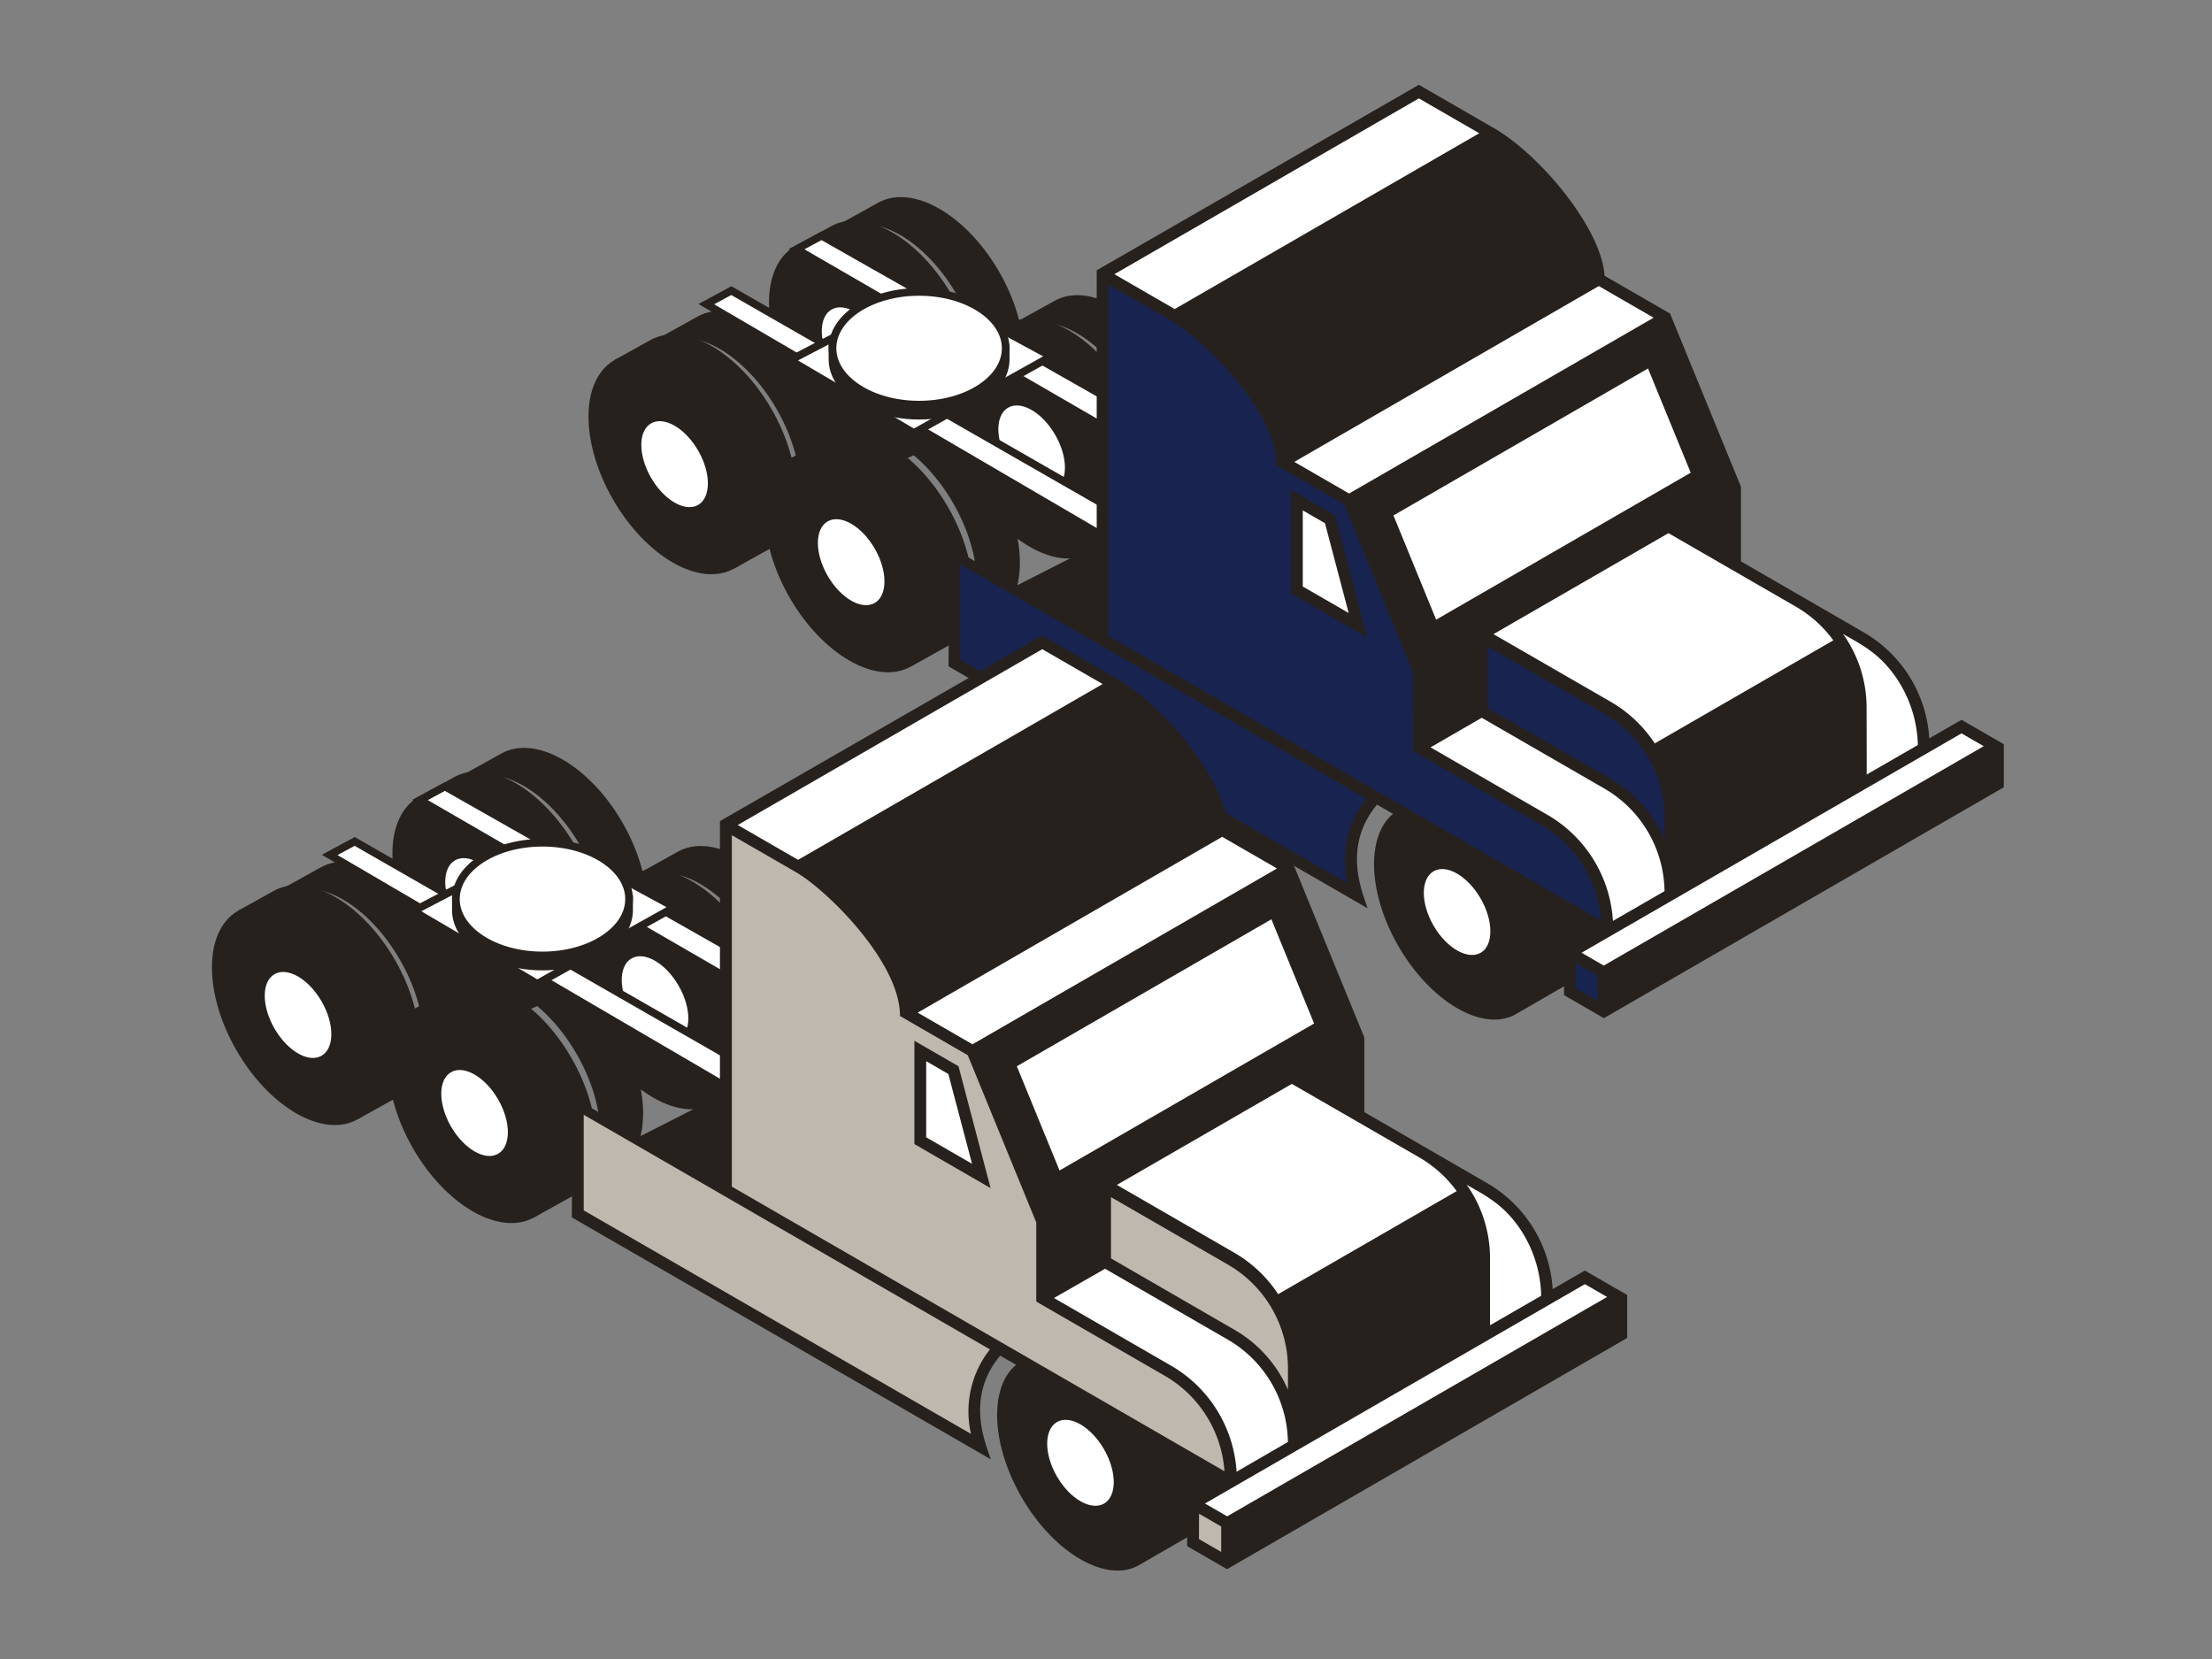 <svg id="Illustrations" xmlns="http://www.w3.org/2000/svg" viewBox="0 0 576 432"><rect x="0" y="0" width="576" height="432" fill="#808080" stroke="none"/><defs><style>.cls-1,.cls-4{fill:#26211c;}.cls-1,.cls-3{stroke:#26211c;stroke-miterlimit:10;stroke-width:2px;}.cls-2,.cls-3{fill:#fff;}.cls-5{fill:#192350;}.cls-6{fill:#bfb8af;}</style></defs><path class="cls-1" d="M249.06,165.5c8.37-4.84,8.37-20.5,0-35s-21.94-22.33-30.3-17.5L228,107.9c8.37-4.83,21.94,3,30.3,17.5s8.37,30.16,0,35Z"/><ellipse class="cls-1" cx="221.65" cy="146.4" rx="17.49" ry="30.3" transform="translate(-43.51 130.43) rotate(-30)"/><ellipse class="cls-2" cx="221.65" cy="146.4" rx="7.08" ry="12.26" transform="translate(-43.51 130.43) rotate(-30)"/><path class="cls-1" d="M236.8,172.65c8.37-4.83,8.37-20.5,0-35s-21.94-22.33-30.3-17.5l9.19-5.11c8.37-4.83,21.94,3,30.3,17.5s8.37,30.16,0,35Z"/><path class="cls-1" d="M203.08,141c8.37-4.84,8.37-20.5,0-35s-21.93-22.33-30.3-17.5l9.2-5.11c8.36-4.83,21.93,3,30.3,17.5s8.37,30.16,0,35Z"/><ellipse class="cls-1" cx="175.67" cy="120.86" rx="17.49" ry="30.3" transform="translate(-36.9 104.03) rotate(-30)"/><ellipse class="cls-2" cx="175.67" cy="120.86" rx="7.08" ry="12.26" transform="translate(-36.9 104.03) rotate(-30)"/><path class="cls-1" d="M190.82,147.11c8.37-4.84,8.37-20.5,0-35s-21.93-22.33-30.3-17.5l9.2-5.11c8.36-4.83,21.93,3,30.3,17.5s8.37,30.16,0,35Z"/><path class="cls-1" d="M296.06,136.89c8.36-4.83,8.36-20.5,0-35s-21.94-22.33-30.31-17.5l9.2-5.1c8.37-4.84,21.93,3,30.3,17.49s8.37,30.16,0,35Z"/><ellipse class="cls-1" cx="268.64" cy="116.78" rx="17.49" ry="30.3" transform="translate(-22.4 149.96) rotate(-30)"/><ellipse class="cls-2" cx="268.64" cy="116.78" rx="7.08" ry="12.26" transform="translate(-22.4 149.96) rotate(-30)"/><path class="cls-1" d="M283.79,143c8.37-4.83,8.37-20.5,0-35s-21.93-22.33-30.3-17.5l9.2-5.1c8.37-4.84,21.93,3,30.3,17.49s8.37,30.16,0,35Z"/><path class="cls-1" d="M250.08,111.35c8.37-4.83,8.37-20.5,0-35S228.15,54,219.78,58.86L229,53.75c8.37-4.83,21.94,3,30.3,17.5s8.37,30.16,0,35Z"/><ellipse class="cls-1" cx="222.67" cy="91.23" rx="17.49" ry="30.3" transform="translate(-15.79 123.55) rotate(-30)"/><ellipse class="cls-2" cx="222.67" cy="91.23" rx="7.08" ry="12.26" transform="translate(-15.79 123.55) rotate(-30)"/><path class="cls-1" d="M237.82,117.48c8.37-4.83,8.37-20.5,0-35S215.89,60.16,207.52,65l9.19-5.11c8.37-4.83,21.94,3,30.3,17.5s8.37,30.16,0,35Z"/><polygon class="cls-3" points="309.14 152.43 183.92 79.2 190.43 75.68 315.61 147.48 309.14 152.43"/><polygon class="cls-3" points="335.7 139.15 207.42 64.89 213.93 61.38 342.18 134.2 335.7 139.15"/><polygon class="cls-3" points="237.97 112.74 205.72 93.81 241.33 75.24 273.7 92.78 237.97 112.74"/><path class="cls-1" d="M261.88,90.69v2.87c0,8.11-10.1,14.68-22.55,14.68s-22.55-6.57-22.55-14.68V90Z"/><ellipse class="cls-3" cx="239.33" cy="90.69" rx="22.55" ry="14.68"/><path class="cls-4" d="M510.77,187.43l-8.39,4.84v0a34.31,34.31,0,0,0-16.81-27.46l-32.23-18.63V126.74L434.88,81.66l-17.06-9.85c-.7-12.1-16.56-31.37-28.81-38.45h0L369.47,22.08l-18,10.37L285.58,70.39v93.46l-38.42-21.48L247,173.52l109.13,63c-1.48-4.44-6.59-16.16,2.44-27l4.17,2.41c-7,5.76-6.58,20.62,1.39,34.42,8.46,14.66,22.18,22.59,30.65,17.7l12.49-7.21v2.29l10.38,6L521.79,205V193.79Z"/><path class="cls-5" d="M410.3,250.74l5.79,3.34v6.61l-5.79-3.34ZM355.85,208a26,26,0,0,0-4.93,22L250,171.75V146.87Zm77.6,5v5.5a33.44,33.44,0,0,0-13.84-15.56l-32.24-18.61V168.3l30.48,17.6A31.19,31.19,0,0,1,433.45,212.92ZM305.14,83.58c8.07,4.55,27.34,23.48,27.29,37.57l17.65,10.19,17.84,43.55V195.5L401.68,215a31.27,31.27,0,0,1,15.25,24.69L288.64,165.62V74.06Z"/><polygon class="cls-4" points="347.66 134.23 336.18 127.6 336.18 154.5 356.02 165.95 347.66 134.23"/><polygon class="cls-2" points="510.77 190.97 411.84 248.09 417.62 251.43 516.55 194.31 510.77 190.97"/><path class="cls-2" d="M388.9,165.13l30.48,17.59a34.2,34.2,0,0,1,11.52,10.86l46.49-26.84a31.77,31.77,0,0,0-10-8.91l-32.93-19Z"/><polygon class="cls-2" points="369.47 25.62 290.18 71.4 305.89 80.48 385.19 34.7 369.47 25.62"/><path class="cls-2" d="M486.09,201.68,499.41,194A32.6,32.6,0,0,0,494,176.83c-4.42-6.62-9.12-8.89-14.07-11.74a33.13,33.13,0,0,1,6.13,19.22Z"/><path class="cls-2" d="M373.29,226.88c-3.38,2-3.38,8.29,0,14.15s8.88,9,12.26,7.08,3.39-8.29,0-14.15S376.68,224.92,373.29,226.88Z"/><path class="cls-2" d="M433.44,232.06a31.37,31.37,0,0,0-15.36-26.54l-32.24-18.61-13.33,7.7,30.7,17.72A34.31,34.31,0,0,1,420,239.81Z"/><polygon class="cls-2" points="440.26 123.09 429.14 95.95 362.85 134.22 373.97 161.36 440.26 123.09"/><polygon class="cls-2" points="416.32 74.49 337.03 120.27 351.3 128.51 430.6 82.73 416.32 74.49"/><polygon class="cls-2" points="339.24 132.91 339.24 152.73 351.19 159.62 345.02 136.24 339.24 132.91"/><polygon class="cls-4" points="264.53 152.59 286.6 141.35 286.6 164.74 264.53 152.59"/><path class="cls-1" d="M151,308.92c8.37-4.83,8.37-20.5,0-35s-21.94-22.33-30.3-17.49l9.19-5.11c8.37-4.83,21.94,3,30.3,17.49s8.37,30.16,0,35Z"/><ellipse class="cls-1" cx="123.58" cy="289.83" rx="17.49" ry="30.3" transform="translate(-128.36 100.61) rotate(-30)"/><ellipse class="cls-2" cx="123.58" cy="289.83" rx="7.08" ry="12.26" transform="translate(-128.36 100.61) rotate(-30)"/><path class="cls-1" d="M138.73,316.07c8.37-4.83,8.37-20.49,0-35s-21.94-22.32-30.3-17.49l9.19-5.11c8.37-4.83,21.94,3,30.3,17.49s8.37,30.16,0,35Z"/><path class="cls-1" d="M105,284.4c8.37-4.83,8.37-20.5,0-35s-21.93-22.33-30.3-17.49l9.2-5.11c8.36-4.83,21.93,3,30.3,17.49s8.37,30.16,0,35Z"/><ellipse class="cls-1" cx="77.6" cy="264.29" rx="17.49" ry="30.3" transform="translate(-121.74 74.21) rotate(-30)"/><ellipse class="cls-2" cx="77.6" cy="264.29" rx="7.08" ry="12.26" transform="translate(-121.74 74.21) rotate(-30)"/><path class="cls-1" d="M92.75,290.53c8.37-4.83,8.37-20.5,0-35s-21.93-22.33-30.3-17.49l9.2-5.11c8.36-4.83,21.93,3,30.3,17.49s8.37,30.16,0,35Z"/><path class="cls-1" d="M198,280.31c8.36-4.83,8.36-20.49,0-35S176.05,223,167.68,227.83l9.2-5.11c8.37-4.83,21.93,3,30.3,17.5s8.37,30.15,0,35Z"/><ellipse class="cls-1" cx="170.57" cy="260.2" rx="17.49" ry="30.3" transform="translate(-107.25 120.14) rotate(-30)"/><ellipse class="cls-2" cx="170.57" cy="260.2" rx="7.08" ry="12.26" transform="translate(-107.25 120.14) rotate(-30)"/><path class="cls-1" d="M185.73,286.44c8.36-4.83,8.36-20.49,0-35S163.79,229.13,155.42,234l9.2-5.11c8.37-4.83,21.93,3,30.3,17.5s8.37,30.15,0,35Z"/><path class="cls-1" d="M152,254.77c8.37-4.83,8.37-20.49,0-35s-21.93-22.32-30.3-17.49l9.19-5.11c8.37-4.83,21.94,3,30.31,17.49s8.36,30.16,0,35Z"/><ellipse class="cls-1" cx="124.6" cy="234.66" rx="17.49" ry="30.3" transform="translate(-100.63 93.73) rotate(-30)"/><ellipse class="cls-2" cx="124.6" cy="234.66" rx="7.08" ry="12.26" transform="translate(-100.63 93.73) rotate(-30)"/><path class="cls-1" d="M139.75,260.9c8.37-4.83,8.37-20.49,0-35s-21.93-22.32-30.3-17.49l9.19-5.11c8.37-4.83,21.94,3,30.31,17.49s8.36,30.16,0,35Z"/><polygon class="cls-3" points="211.07 295.86 85.85 222.62 92.36 219.11 217.54 290.9 211.07 295.86"/><polygon class="cls-3" points="237.63 282.57 109.35 208.32 115.86 204.8 244.11 277.62 237.63 282.57"/><polygon class="cls-3" points="139.9 256.17 107.65 237.24 143.26 218.66 175.63 236.21 139.9 256.17"/><path class="cls-1" d="M163.81,234.11V237c0,8.1-10.09,14.68-22.55,14.68s-22.55-6.58-22.55-14.68v-3.61Z"/><ellipse class="cls-3" cx="141.26" cy="234.12" rx="22.55" ry="14.68"/><path class="cls-4" d="M412.7,330.85l-8.39,4.85v0a34.34,34.34,0,0,0-16.81-27.47l-32.23-18.63V270.16l-18.46-45.07-17.06-9.85c-.7-12.11-16.56-31.38-28.81-38.45h0L271.4,165.51l-18,10.37-65.93,37.94v93.45L149.09,285.8,148.9,317,258,380c-1.48-4.44-6.59-16.16,2.44-27l4.17,2.4c-7.05,5.77-6.58,20.62,1.39,34.43,8.46,14.66,22.18,22.58,30.65,17.7l12.49-7.22v2.3l10.38,6L423.72,348.4V337.22Z"/><path class="cls-6" d="M312.23,394.17,318,397.5v6.62l-5.79-3.34Zm-54.45-42.79a26,26,0,0,0-4.93,22L152,315.18V290.29Zm77.6,5v5.5a33.39,33.39,0,0,0-13.84-15.56L289.3,327.68V311.73l30.48,17.59A31.21,31.21,0,0,1,335.38,356.35ZM207.07,227c8.07,4.55,27.34,23.48,27.29,37.57L252,274.77l17.84,43.55v20.6l33.76,19.5a31.25,31.25,0,0,1,15.25,24.69L190.57,309V217.48Z"/><polygon class="cls-4" points="249.59 277.65 238.11 271.02 238.11 297.92 257.95 309.38 249.59 277.65"/><polygon class="cls-2" points="412.7 334.39 313.77 391.51 319.55 394.85 418.48 337.73 412.7 334.39"/><path class="cls-2" d="M290.83,308.55l30.48,17.6A34,34,0,0,1,332.83,337l46.49-26.84a31.8,31.8,0,0,0-10-8.92l-32.93-19Z"/><polygon class="cls-2" points="271.4 169.05 192.11 214.83 207.82 223.9 287.12 178.12 271.4 169.05"/><path class="cls-2" d="M388,345.1l13.32-7.69A32.56,32.56,0,0,0,396,320.26c-4.42-6.63-9.12-8.89-14.07-11.75A33.16,33.16,0,0,1,388,327.74Z"/><path class="cls-2" d="M275.22,370.3c-3.38,2-3.38,8.3,0,14.16s8.88,9,12.26,7.08,3.39-8.29,0-14.16S278.61,368.35,275.22,370.3Z"/><path class="cls-2" d="M335.37,375.49A31.35,31.35,0,0,0,320,349l-32.24-18.62L274.45,338l30.69,17.73A34.31,34.31,0,0,1,322,383.24Z"/><polygon class="cls-2" points="342.19 266.52 331.07 239.38 264.78 277.65 275.9 304.79 342.19 266.52"/><polygon class="cls-2" points="318.25 217.91 238.96 263.69 253.23 271.93 332.53 226.15 318.25 217.91"/><polygon class="cls-2" points="241.18 276.33 241.18 296.15 253.12 303.05 246.95 279.67 241.18 276.33"/><polygon class="cls-4" points="166.46 296.01 188.53 284.77 188.53 308.17 166.46 296.01"/></svg>